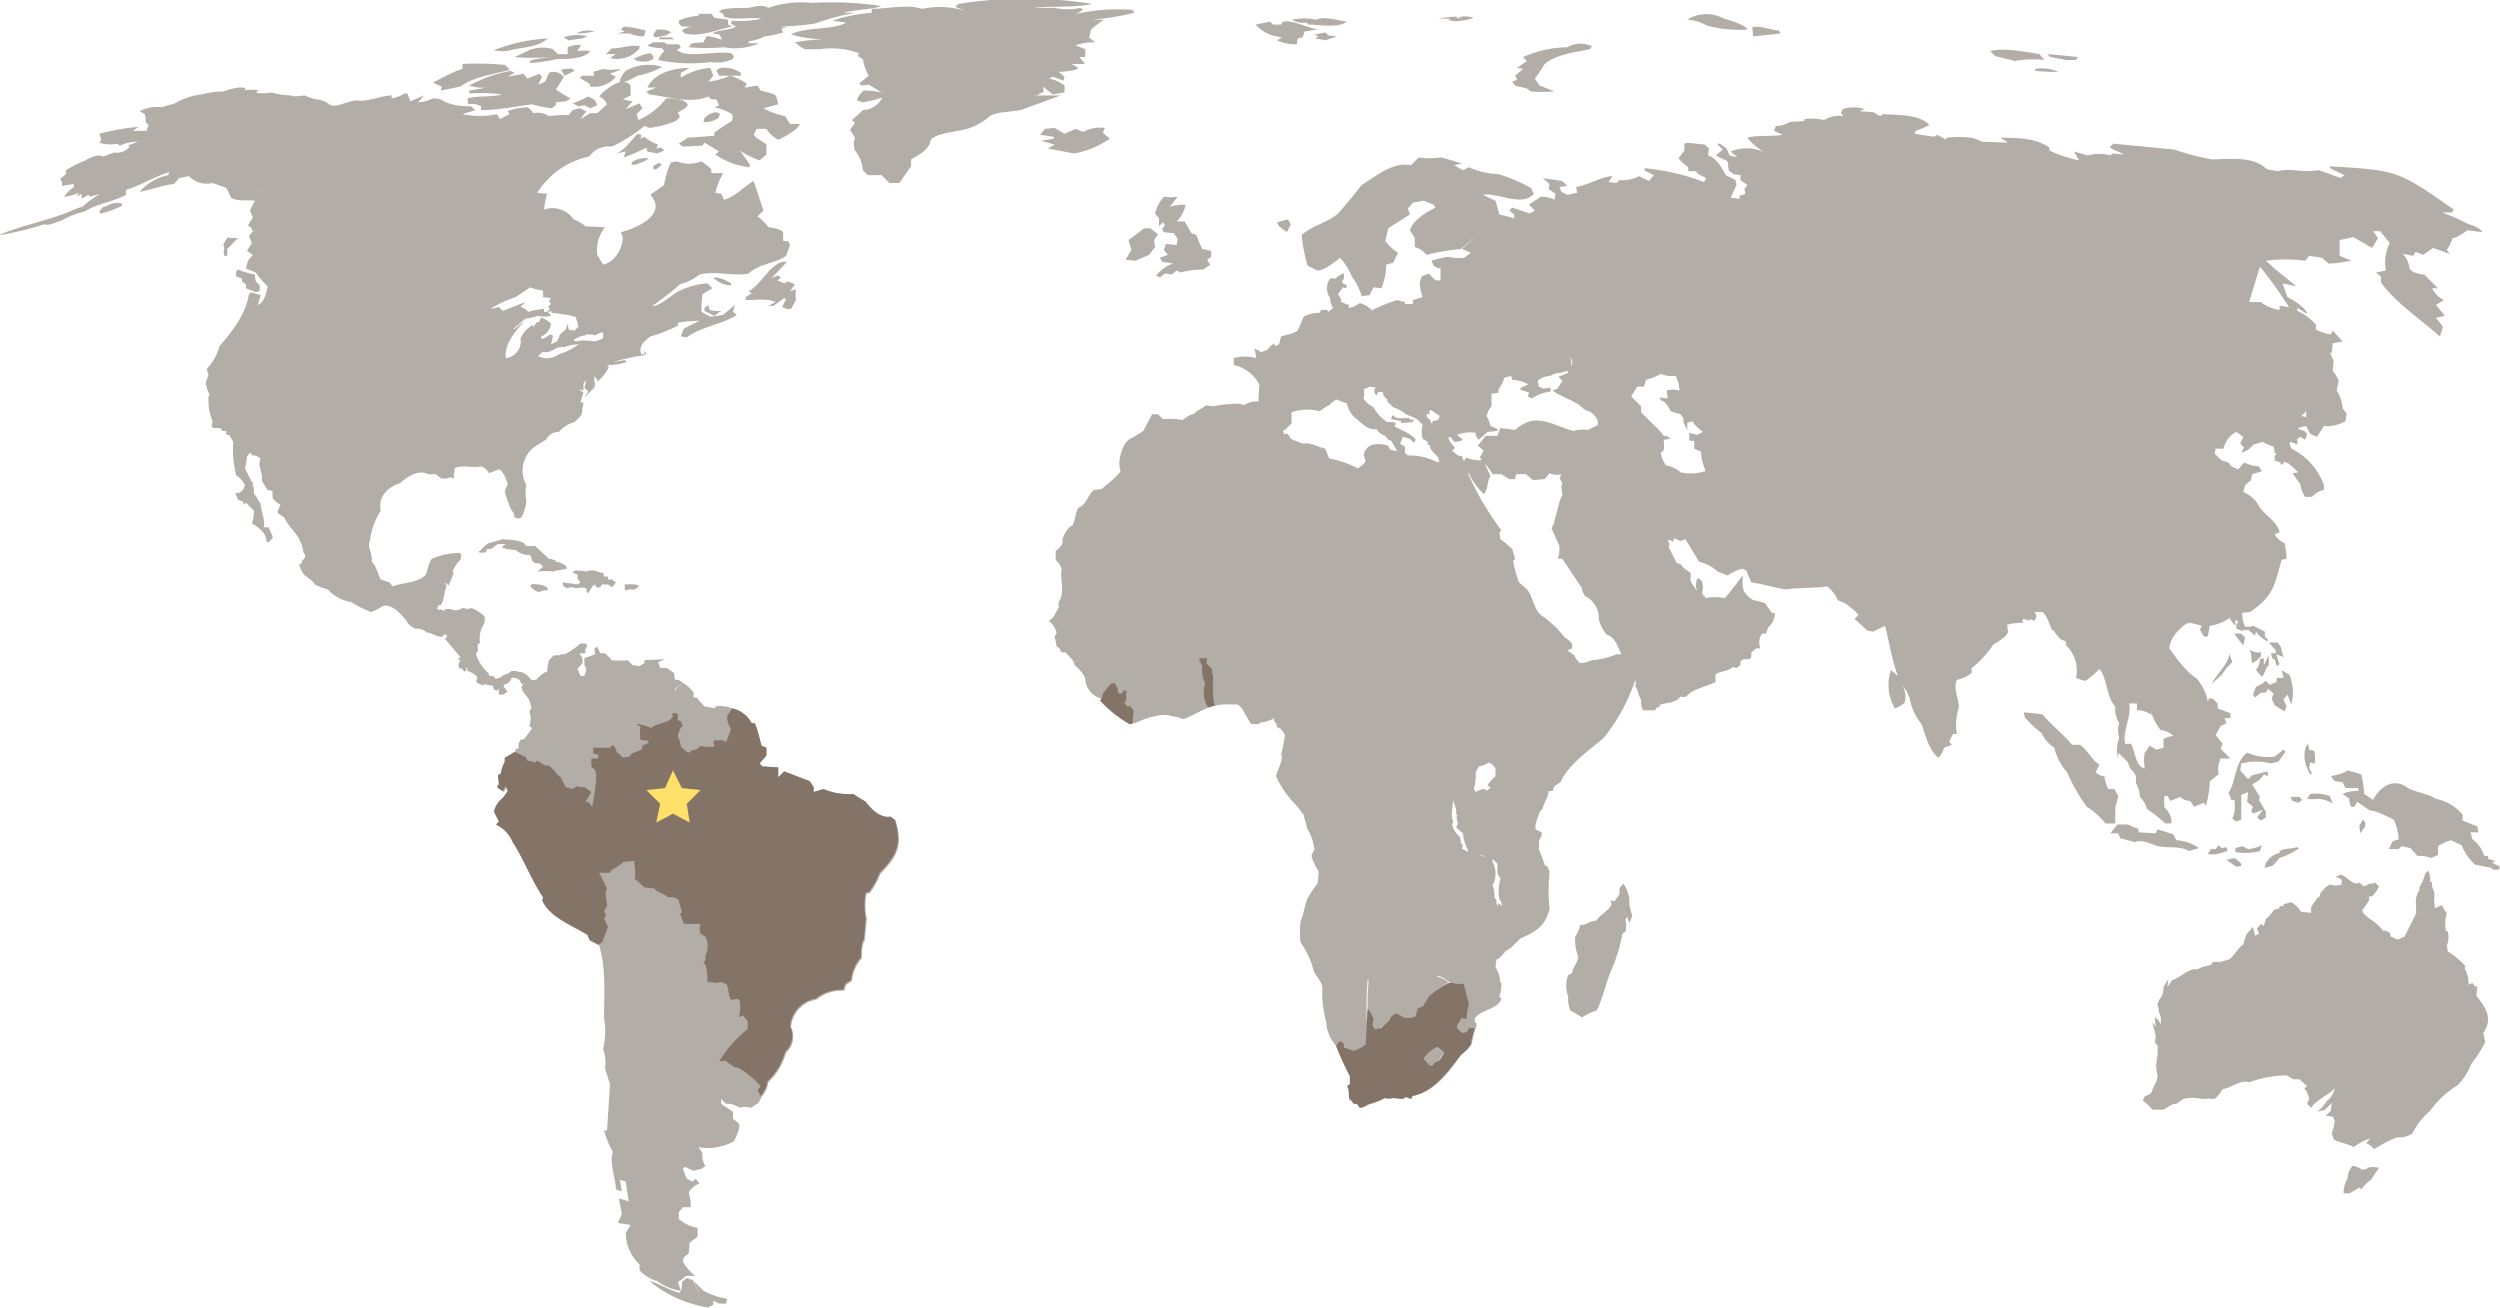 <svg xmlns="http://www.w3.org/2000/svg" viewBox="0 0 254.1 132.9">
  <defs/>
  <path fill="#b3ada7" fill-rule="evenodd" d="M79.8 11.8a7.3 7.3 0 01-2.2-.8l1.5-.4-.2-.8c-.1-.3-1.3-.5-1.6-.6l-.3-.5-1.3.2.2-.4a5.7 5.7 0 00-1.7-.8 7.9 7.9 0 01-2.2.6l.5-.6-.3-.8a6.5 6.5 0 00-3 1v-.5l.9-.5c-1.6 0-3.6.5-4.3 2h.9l-1 .4.3.3c1.8.2 4.2 1 6 .2l.3.3h.5l.3.6-.5.2a5.3 5.3 0 011.8.7 1.1 1.1 0 010 .7 14.1 14.1 0 00-1.8 1.2v.3l-2.7.2-.9.6.4.3 2-.1.2-.3 1.5.9-.4.3a7.5 7.5 0 003.5 1.3v-.3l-1-1.4a9.7 9.7 0 002 1l.7-.6v-1c-.3-.3-1-.6-1.3-1l.3-.6h1a3 3 0 001.2 1.1c.5-.2 2-1 2.2-1.6h-1zM80.9 29.4l-.6.2.5-.7-.7-.3-.4.2-.7-.3.4-.3-.4-.2-.6.3 1.6-1.7h-.4c-1.4.3-2.2 2.3-3.5 3l.3.2-.6.4v.3c.9 0 2.2-.2 3 .2l-.7.4h.5l1.1-.8.2.1-.4.8a1.3 1.3 0 00.9.2l.5-.9a3.7 3.7 0 010-1.1zM51.9 5.1c1.2-.3 2.8-.3 3.8-1.2a18 18 0 00-5.5 1.2 3.6 3.6 0 001.7 0zM44.8 9.2l2-.4c1.3-1 3.6-1.3 5-1.7a2.2 2.2 0 00-.5-.5 28.6 28.6 0 00-4.3-.1V7c-1 .3-2.2 1-3 1.4l.9.4z"/>
  <path fill="#b3ada7" fill-rule="evenodd" d="M73.2 11.6l-.4-.2a1.9 1.9 0 00-1.2.6l-.1.4A2.3 2.3 0 0073 12zM72 31l-.4.3v.3l1 .5.7-.5a3.7 3.7 0 01-1.2-.1zM23.2 24.1a2.4 2.4 0 00-.5.8l.1.3a1.4 1.4 0 000 .8h.3v-.7l1.1-1.1h-.8zM26 29.7l.4-.1V29l-.4-.4a6.3 6.3 0 01-.1-.7 7.9 7.9 0 01-1.7-.5l-.2.2v.5l.6.2v.3l.4.3v.4zM54 5l-1.7.8a19.3 19.3 0 003.4 0l-1.7.3-.2.3a14.5 14.5 0 002.8-.4c1 0 2.8 0 3.4-.8a3.7 3.7 0 00-1.3 0 2 2 0 01.4-.6 2.5 2.5 0 00-1.4.2v.7h-1l-.5-.5a3.5 3.5 0 00-2.1 0zM74.3 28.8a4 4 0 00-1.5-.6h-.3a2.5 2.5 0 001.8.8zM64.2 16.5v.2c.3.2 1.2-.3 1.5-.4l.2-.2a2.4 2.4 0 00-1.7.4zM66.5 16.8l-.1.1v.3h.3l.5-.4v-.2h-.3l-.4.2zM67.2 15l-.5.1.2-.4a4.2 4.2 0 01-1.4-.8l-.4.2.1-.4-.4-.1c-.6.6-1.3 1.7-2.2 2l1-.2-.2.6a17.6 17.6 0 002.3-1l.1.4 1 .2.7-.3zM59.2 3.9l.5-.2a4 4 0 00-2.4.1l.5.3zM66.4 5.7l-.3-.3a4.9 4.9 0 00-1.7.6 2 2 0 002 0zM64 3.4a4 4 0 001.4.3 1 1 0 00.2-.6 12 12 0 00-2.2-.4l-.3.3.4.2-.8.2zM63 8.3c.5.2 1.4-.4 1.8-.6a8.4 8.4 0 002.5-.9 4.7 4.7 0 00-3.7.4 2.4 2.4 0 00-.6 1zM62 5.9a2.9 2.9 0 003-1v-.3l-.2.1c-.8-.2-1.8.3-2.6.2l-.6.6h1zM70.3 2.7a2.2 2.2 0 00-1 .4l.3.3c1.6.4 3.3-.4 4.8-.7l-.4-.2V2a53 53 0 01-1.4-.2l-.3-.4H71v.2a5.7 5.7 0 00-2 .5v.3l.3.3zM73 7l-.2.2.3.5h2.2v-.3a3 3 0 00-2-.5zM60.4 7.7h-1.2l-.3.2 1 .6.1.3a2.9 2.9 0 002.6-1l-.6-.3 1-.4V7a4 4 0 01-1.7 0l-1 .3zM67 4h1.5l-.2-.2H67zM67.7 3.6l.5-.3c-.3-.3-1-.3-1.4-.3a1 1 0 00-.4.6l.2.2zM67.5 5.2a2.8 2.8 0 00-.6.9 15.6 15.6 0 005.3.2 3.9 3.9 0 002.3-.3l.1-.3-.3-.3c-1.6-.2-3.3.3-4.9 0l-.6-.3.4-.3-.2-.3h-1.2l-.3-.2h-1.1l-.6.3c.2.2 1.1.3 1.5.3zM58 10a12.8 12.8 0 01-1.5-.9 11.3 11.3 0 00.8-1.3 1.3 1.3 0 00-1.5-.4l-.4.9-.7.3.4-.8-.3-.3-1.2.5-.4-.5-1.6.3.7-.4-.4-.2a13.5 13.5 0 00-4.2 1.5 4.8 4.8 0 001.8.2l-1.8.3v.3a15.4 15.4 0 013.3.1c-1 .3-2.4.1-3.5.4l.1.6a1.9 1.9 0 011.3.2v.4c1.6 0 3.6-.4 5.2-.6a10 10 0 002 .4l.4-.3v-.3l1-.1zM58.2 7a3.6 3.6 0 00-1.2.1l.4.6 1-.5z"/>
  <path fill="#b3ada7" fill-rule="evenodd" d="M73.6 1.7c1 .4 2.8 0 3.8.2a9.7 9.7 0 01-3 .2l-.1.3.5.3c-.6.4-1.8.3-2.4.7l.7.1.3.5c-.3 0-1.3-.4-1.6-.3l-.3.6-1.2.1-.3.4a19.6 19.6 0 003.6 0 6.1 6.1 0 003.3-.3l.2-.1h-1v-.2a4.6 4.6 0 001.6-.5 11.3 11.3 0 001.9-.4l-.2-.4.6-.1-.7-.1a30.1 30.1 0 003.5-.3 26.4 26.4 0 014.1-1.1h-1.2c1-.3 2.6-.3 3.6-.6l.2-.1a34.3 34.3 0 00-7-.3 9.9 9.9 0 00-4.4.5c-.6-.4-1.5-.1-2 0-.9 0-2 0-2.8.2l-.2.2.4.2zM59.4 10.7l.6.3.7-.3a4.8 4.8 0 01-.2-.5 6.7 6.7 0 00-.7-.4 10.5 10.5 0 01-1.6.7l.6.3zM60.4 3.2a2.2 2.2 0 00-1.8.2 8 8 0 001.8-.2zM56.4 58a6.6 6.6 0 001.2-.2v-.2a1.8 1.8 0 00-1.1-.5V57a1.6 1.6 0 00-.7-.2l-1.4-1.3h-.9c-.4-.7-1.6-.6-2.4-.7l-1.4.4c-.5.2-.7.7-1.1.9a1.1 1.1 0 00.8 0l.1-.3h.4l.7-.5h.8l-.4.3c.2.2 1.2.3 1.4.3a2 2 0 001.5.5l.2.6.2.2.6.1.3.3-.6.5a7.3 7.3 0 011.8 0zM59.8 60.3l.4-.7.3-.2.1.3h.4l.2-.3a2 2 0 00.6 0l.4.3.4-.5-.4-.3h-.4v-.3h-.4l-.1-.4H61a1.9 1.9 0 00-1.2-.2l-.1.1a5.9 5.9 0 00-1.3-.1l-.2.2.5.2v.4l.3.4-.3.2-1.5-.2v.3l.4.3a1.3 1.3 0 011 0 1.6 1.6 0 011 0v.3zM54 59.4l-.1.2a2.2 2.2 0 00.9.6c.2-.2.7-.2.9-.2l-.1-.3a2.2 2.2 0 00-1-.3 1.4 1.4 0 00-.6 0zM11.4 20.7l-1 .4-.3.4.1.2c.6-.1 1.7-.5 2.2-.8v-.2a1.6 1.6 0 00-1 0zM63.6 60a.3.3 0 01.2 0 .4.4 0 000-.1.5.5 0 00.3 0h.1c.3.1.5-.1.7-.3v-.1a2 2 0 00-.4-.1 8.7 8.7 0 00-1 0 .4.4 0 010 .1.8.8 0 000 .1v.3zM240.6 118.8l-.5.1a2.1 2.1 0 00-1-.4 2.2 2.2 0 00-.5 1.3 2.8 2.8 0 00-.4 1.5 2.2 2.2 0 01.6 0l1-.6.2.2a4.2 4.2 0 011-1l.8-1.2a2.2 2.2 0 00-1.2 0zM252.4 105c1-1.5.3-2.5-.7-3.8l.1-1-.2.1-.3-.4-.4.2a3.1 3.1 0 00-.4-1.7l.1-.2a9 9 0 00-1.8-1.5l-.1-.6a2.3 2.3 0 00.1-1.4l-.2-.1a3.7 3.7 0 01.1-1.8 2.7 2.7 0 01-.5-.8l-.7.3-.1-.7a3.7 3.7 0 000-1 1.4 1.4 0 01-.2-.9l-.2-.1a2 2 0 00-.2-1.1l-.3.3a5.2 5.2 0 01-.6 1.4v.3a2 2 0 00-.3 1.6 1.3 1.3 0 000 .7l-1.2 2.4-.7.3-.7-.3-.1-.4-.4-.2h-.3c-.5-.8-1.5-1.2-2-1.8l-.1-.3a8.7 8.7 0 00.7-1v-.4h.3a3.2 3.2 0 00.7-1l-.4-.4-.2.1h-.3l-.6.3-.5-.4-.2.1c-.7 0-1-.7-1.7-.9l-.5.2.6.3v.5a1.9 1.9 0 01-1.2 0 2.7 2.7 0 00-1 1v.2c-.3.1-.7.8-.9 1.1v.6a4.4 4.4 0 00-1-.1 3.1 3.1 0 00-1-1l-.8.2v.2h-.4v.2l-.6.2a3.6 3.6 0 01-.8.9l-.2.7-.3-.2-.4.5.2.5-.4.2-.2-.9-.7.8-.3 1c-.5.3-.9 1.1-1.4 1.5l-1 .3a1.3 1.3 0 00-.7 0l-.2.3a3.7 3.7 0 00-1.3.4h-.2c-.9 0-1.6.9-2.4 1.1l-.5.7.1-.8-.5.8a2.2 2.2 0 01-.2 1c-.2.2-.4.6-.4.9a1.1 1.1 0 01.1.6 1.9 1.9 0 01.2 1.3l-.2-.4-.4-.3.1 1-.3-.5c0 .6.5 1.3.2 2l.3.4v1a3.7 3.7 0 000 2c0 .6-.5 1.2-.6 1.7a1.1 1.1 0 01-.7.4l-.2.5c.3.1.8.7 1 .9a10.5 10.5 0 011.1 0 10.7 10.7 0 011-.6h.3l.7-.5a3.9 3.9 0 011.9 0 7.6 7.6 0 011.3 0 3.5 3.5 0 00.8-1c.9-.1 1.8-1 2.7-.7a12 12 0 013.8-.7l.7.4h.6l.8.7-.3.2a2.4 2.4 0 01.5 1.1l-.2.5.4.4c.5-.8 1.8-1.3 2.4-2a2.1 2.1 0 01-.8 1.3 3.7 3.7 0 01-1 1.1l.8-.2.7-.7-.1.8-.5.5.7.1.2.4a5.5 5.5 0 01-.3 1.3l.2.6c.6.4 1.4.4 2 .8a6.7 6.7 0 011.7-.9l-.4.5a1.9 1.9 0 01.8.6 15.1 15.1 0 012.3-1.2 2.5 2.5 0 001.6-.4 7 7 0 011.8-2.3 9.3 9.3 0 012.8-2.6 6.7 6.7 0 001.4-2.2 10.9 10.9 0 001.4-2.2zM229.7 86.5l.2-.6a3.8 3.8 0 01-1.4.4l-.6-.3-.7.2v.4a5.7 5.7 0 002.5-.1zM231 88l.7-.8a7.3 7.3 0 002-1l-.3-.1c-.4.2-1.2.1-1.7.4v.2a2 2 0 00-1.5 1.3v.2zM230.3 82.5l-.7-1.2.1-.3-.8-1.3a2.2 2.2 0 001.2-1l.4.2v-.5l-1.6.4-.4.4-.8-.9.1-.7a6.2 6.2 0 013 0l.8-.2.7-1-.2-.2-.9.7a5.3 5.3 0 01-2.8-.4c-1.3 1-1.1 2.9-1.9 4.1l.3.7h.3a3.3 3.3 0 01-.2 1.9l.4.3.5-.2v-2.5l.7-.3-.1 1 .6.5-.2.4.2.3 1-.4-.6.8.4.3.5-.3zM233.7 81h-.9l.2.4.6.2.4-.3-.3-.3zM215 82.1l.3-1.2-.4-.7h-.6a3.3 3.3 0 01-.4-1.3c-.3 0-.7-.2-.9-.4l.4-.8c-.8-.4-1.2-1.5-2-2h-.8c-.8-1-2.1-2-3-3.1l-1.9-.2.1.5a10.4 10.4 0 001.7 1.6 3.5 3.5 0 001.3 1.5 5.9 5.9 0 001.3 2.5 18.6 18.6 0 002 3.5 7.6 7.6 0 011.9 1.7h1zM222.5 86.5l1-.3a4.4 4.4 0 00-2.3-.8l-.3-.6-1.6-.5-.2.4-1.7-.1-.1-.4a3.3 3.3 0 01-1-.4h-1.1l-.7.9h.8l.2.5 1.5.4c.6-.3 1.5.1 2 .3 1.1.4 2.5 0 3.5.6zM235.6 81.2a2.7 2.7 0 011.5.5l-.3-.8a4.4 4.4 0 00-2-.2l-.3.5a4.5 4.5 0 001.1 0zM235.3 77.6v-.9l-.1-.4-.5-.1-.1-.6c-.7.8-.3 2.3.2 3.1l.2-.1-.3-.5.1-.6zM225.8 86.2l-.3-.3-.3.4h-.5l-.3.5a3 3 0 001 0l1-.3-.1-.4zM239.9 84.7l.5-.7v-.4l-.2-.3-.4.6zM227.8 88v-.2a3.5 3.5 0 00-.7-.6l-.8.2 1 .7zM225.9 68.5a4.6 4.6 0 011-1.2l-.3-.8c-.2 1.1-1.3 2-1.8 3zM229.7 67a1.8 1.8 0 01-.4 1.1l.6.7c.3-.3.4-1 .7-1.2v-1l-.5 1v-.7zM228.6 66c.3.4.2 1 .3 1.4a2.5 2.5 0 00.9-.7v-.4a1.6 1.6 0 01-1.2-.3zM231.5 65.3h-.9l.7.8v.3h-.5l.2.6h.2l.2.7.3-.2a3.9 3.9 0 01-.3-1l.7.3-.3-1.1zM229.3 69.8l-.3.8.2.3.6-.5h.5l.2-.4.6.5-.2.5.3.7 1 .6.2-.5-.3-.7.4-.5.4 1a4.8 4.8 0 00-.2-3l-.8-.5.2.8h-.7v.4l-.7.3-.4-.4a3.4 3.4 0 01-1 .6zM228.2 64.8l-.4-.4h-.7l.5.7.4.5.2-.8z"/>
  <path fill="#b3ada7" fill-rule="evenodd" d="M250.2 85.9a5 5 0 001.4 2l1.6.3.2.2h.6l.1-.3-.8-.4.3-.2-.7-.2V87h-.4a3.4 3.4 0 00-1.2-1.7l-.2-.7h.8l-.1-.6-1.5-.6v-.6a4.7 4.7 0 00-2.7-1.6c-.9-.6-2.3-.7-3-1.2-1.4-1-2.8.1-3.4 1.3l-.9-.6a12.3 12.3 0 00-.3-2l-1.4-.4c-.3.3-1.3.5-1.7.6l.4.5.8.1.3.6h1.3v.3a3.3 3.3 0 00-1.6.3l.7.5a1.1 1.1 0 00.2.8h.3l.3-.5 1.3.9c.5-.1 1.9.7 2.4.9a5.3 5.3 0 01.5 2l-.6.2-.4.8h1l.3-.3.9.2.7.8a3.5 3.5 0 011.4.2l.7-.3V86a6 6 0 011.3-.6zM130 23l.8.6.4-.8-.3-.5-1.1.3.2.4zM117.8 23l.4-.4.2.3-.3.4.2.3 1 .1.4.6-.1.6-1.1-.1-.2.6.4.5-.8.3.2.4 1.2.2c-.5 0-1.5.8-1.8 1.2l.4.2.5-.4.7.1.5-.4.4.2a7.7 7.7 0 012.3-.3l.7-.5-.3-.5.4-.3v-.6l-.9-.2a12.9 12.9 0 01-.6-1.4l-.5-.2-.7-1.2h-.8a3.2 3.2 0 00.9-1.7 6.4 6.4 0 00-1.6.2l.8-1a5.3 5.3 0 01-1.4 0 3.8 3.8 0 00-.9 1.7l.4.5zM143.3 42.5H142l-.5-.3-.1.4 1 .2v.2l1.2-.1.1-.3-.4.1v-.2zM105.2 9.8l.9-.5-.1-.5 1 .8 1.2-.2v-.7a3.3 3.3 0 00-1.6-.7l.4-.2 1.1.4.1-.4-.6-.5a8.6 8.6 0 001.7-.2l.3-.2-.7-.4h1.4l-.6-.7h.6V5l-1-.4a6 6 0 012-.3l-.6-.5.2-.8a11.7 11.7 0 011.3-1h-1.3a26 26 0 004.4-.7l-.2-.3a20.5 20.5 0 00-5.7.4l.7-.4-.3-.2a6 6 0 01-2.6 0H105c1.7-.2 4.3 0 6-.4a43.2 43.2 0 00-13.6 0l-.3.3 1 .4a8.8 8.8 0 00-4.4-.2c-1.4-.5-3.6 0-5.1 0v.4a16.4 16.4 0 00-4 .8l1.4.2c-1.4.8-4.2.4-5.6 1.2a12.5 12.5 0 003.3.5 19.4 19.4 0 00-2.9.3 4.3 4.3 0 001 .7h1.5a8.5 8.5 0 014 .4l-.1.3.5.3a5 5 0 00.6 1.7l-1 .8.3.2.7-.1 1.3.8a7.8 7.8 0 00-1.8-.2 2 2 0 00-.7 1l.6.2a11.1 11.1 0 002-.5 2.4 2.4 0 01-2 1.3l-1.1 1 .3.3-.5.7.5.8a2 2 0 000 1.3 3.6 3.6 0 01.8 2l.5.5h1.4l.8.8h1l1.2-1.7v-.7c.7-.4 1.9-1 2-2 .6-.6 1.9-.7 2.7-.9a6 6 0 003.3-1.5c.8-.5 2.5-.4 3.4-.7l3.8-1.4h-2.6z"/>
  <path fill="#b3ada7" fill-rule="evenodd" d="M115 25.4l-.6 1 1 .1 1.4-.6.6-.8-.1-.7.4-.6-.8-.6h-.6l-1.6 1.2zM109.2 15.6a9.5 9.5 0 003.6-1.5l-.7-.6.2-.5a3.7 3.7 0 00-2.2.4l-.8-.3-1.1.5-1-.6-1 .1-.5.6 1.4.2v.2l-1.3.2 1.4.4-.7.4 2.7.5zM129.3 3.6l1 .2-.5.3a4.4 4.4 0 002 .4l.1-.6.5-.1.2-.6 1.3-.2c-1-.2-2.6-1-3.5-.8l-.2.3h-.8l-.3-.3-1.5.3a4.3 4.3 0 001.7 1.1zM132.8 2.3l.2.2c1 0 3 .4 3.9-.3-.9-.1-2.3-.6-3.1-.2a6.5 6.5 0 00-2.5 0 2.4 2.4 0 001.5.3zM134.7 4.1l1.2-.4-.9-.1-.3-.3-1.1.2.4.2-.3.2 1 .2zM154 8.7l1.2.3.4.3a17.3 17.3 0 002.4 0l-1.5-.6-.5-.7a15.6 15.6 0 001-1.5c1.2-1 3.2-1.2 4.6-1.5l.2-.3a2.7 2.7 0 00-2.5.1 11.6 11.6 0 00-4.5 1l.4.4-1 .7.6.1-.8.7.2.4-.5.2zM177.6 3c-.3-.6-2.2-1-2.8-1.3a3.6 3.6 0 00-3.3.3 4.6 4.6 0 012 .6 12.2 12.2 0 004.1.4zM207 6.9l-.2.3a18.6 18.6 0 002.4.1A3.8 3.8 0 00207 7zM210 6.1h1l.2-.3a91 91 0 00-3.1-.3l.3.3zM204.8 6.2a10.6 10.6 0 013-.1l-.5-.6c-1.3-.2-3.7-.7-5-.3l.5.5zM181 3.4l-.2-.3c-.6 0-2.2-.6-2.7-.3l.1.9zM147.2 2a2.2 2.2 0 001.3.1 3.8 3.8 0 001.3-.3c-.5-.1-1.2-.3-1.6.1l-.2-.2a11.7 11.7 0 00-1.8.2h1.2zM70.4 130l1 2.2-1-2.1-.6-.2-.5.4a1.7 1.7 0 01-.2 1.1c-1-.2-2.2-1-3.1-1.2a12.5 12.5 0 006 2.7l.5-.3v-.4l.6.3h.7l.1-.5a7.5 7.5 0 01-2.4-.8l-1.1-1.1zM146.1 106.4a3.4 3.4 0 00-1.4 1.2l.6.8.3-.1.2-.3.5-.2c0-.2.3-.6.5-.8a5 5 0 00-.7-.6zM165.6 91.3a3.7 3.7 0 00-.6-1.5l-.4.5v.6l-.5.7-.4-.1.1.4c-.2.6-1.2 1.1-1.6 1.7-.5-.1-1 .5-1.6.4a2.8 2.8 0 01-.5 1.2 4.8 4.8 0 00.3 2c0 .6-.6 1.2-.6 1.7l-.4.2a3 3 0 000 2.2 3 3 0 00.2 1.4l1.2.7a6.5 6.5 0 011.5-.7c.6-1.2 1-3.1 1.6-4.4a15.5 15.5 0 001-3.4l.3-.2a2.1 2.1 0 000-1.2l.2-.3.2.6a2.3 2.3 0 00.3-.8 4.1 4.1 0 01-.3-1.7z"/>
  <path fill="none" d="M137 106.6a2.5 2.5 0 00-.3 0 2.5 2.5 0 01.3 0zM145 42a1 1 0 01.1 0 1 1 0 00-.1 0zM139.7 41.4a4.2 4.2 0 001.4 1.5h.6l.2.2-.2.2c.6.4 1.7.7 2.2 1.4l-.1.3-.5-.4-.7-.2-.3.7.6.3v.5h-.3l.2.1.3.3a5.7 5.7 0 012.8.6l.4.1a4.5 4.5 0 01-.1-.5c-.2-.3-.8-.8-.9-1.3h-.2v-.3l-.5-.3a2.6 2.6 0 010-1.4l-.1-.2-.1-.3v.3h-.1c-.2-.5-1-.7-1.4-1a3.9 3.9 0 00-1.2-.6l-.8-.7h.2l-.4-.5V40l-.6-.1-.2.4-.2-.3v-.4h.2l-.7-.2-.6.3a1.4 1.4 0 010 .8c.1.4.7.8 1 1zM145.4 42.7a1.4 1.4 0 010 .5.5.5 0 010-.2h.1v-.2a4 4 0 01.7-.1v-.2l.1-.3h-.1l-.3-.2-.4-.3h-.2v.3l-.2.1-.1.2a.9.9 0 00.4.4zM145 42.1h.1zM149 81.2v-.3l-.2-.3v-.4.4l.2.3v.3c-.3.2-.6.8-1 1 .4-.2.7-.8 1-1zM148 82.2l-.3-1c0 .5-.3 1.9 0 2.2l-.1.5a2.7 2.7 0 00.8 1.2v.6l.3.2v.4h.2l.2.3h.2l-.1-.2a4.2 4.2 0 01-.5-1.7l-.7-.6.2-.4a1.3 1.3 0 01-.1-.9l-.2-.1v-.4zM139.6 103.6l-.3-.7.3.7zM139 102.5v-1l-.1 2.5zM139.1 99.6h.8l.1-3.6-.1 3.6h-.8zM139.3 102.9l-.3-.4.3.4zM139 99.6v0zM123.3 68.7v0zM131.2 34.4h-.3l-.1-.4.1.4h.3zM122.8 71.9a2.6 2.6 0 01-.4-1.3 2.6 2.6 0 00.4 1.3zM123.5 71.7a1.8 1.8 0 01-.2-.8 1.8 1.8 0 00.2.8zM144.3 31l-.9-.1.9.1zM114.6 70.2zM122.8 67.7zM147.6 45.9a6.2 6.2 0 00.6.5 1.5 1.5 0 01.4 0l.2.6.2-.4a4.2 4.2 0 001.4.3l.2-.1a1.5 1.5 0 00-.2-.2l.4-.7-.6-.5.8-1h1.2l.3-.8 1.5.2c2.1-1.8 3.7-.5 5.9.1a3.8 3.8 0 011.6 0l.9-.5v-.5a1.8 1.8 0 00-.9-1 1.3 1.3 0 01-.8-.4c-.7-.7-2.1-1-2.9-1.7l.5-.2.5-.8-.5-.4 1.1-.4v-.2l-.7.2v-.5l.3-.2.7-.1v-.4l-.2-.5.2-.5v-.3l-1.3-.3 1.2.3v.3l-.1.5.3.5v.4h-.8l-.4.3v.5a1.8 1.8 0 00-1 .3 2.1 2.1 0 00-1.3.5l.1.6.5.2h.8l-.1.3a4.5 4.5 0 00-1.9.7l-.4-.2V40l-.8-.3v-.2l.8-.3c-.2-.3-1.3-.4-1.5-.5l-.2-.4-.7.2a4.2 4.2 0 01-.7 1.2v.3l-.3.2-.2-.1-.1 1.1a1 1 0 01-.1 0 1 1 0 00.1 0 2 2 0 00-.5 1.1 4.3 4.3 0 01.4 1l.8.3-.2.2h-1c-.1.3-.6.7-.8.9-.1-.1-.4-.5-.3-.7a3.5 3.5 0 00-2 .2l.7.5a1.6 1.6 0 01-.9.2l-.4-.5-.2.2a2.5 2.5 0 00.7 1zM140.3 104.5c.4-.4 1-.7 1.1-1.2-.1.5-.7.8-1 1.2zM122.5 69.5a1.4 1.4 0 01-.2-.6 1.4 1.4 0 00.2.6zM121.9 66.8h.3-.4zM123.1 68l-.3-.3zM149 78.8h1-1zM158.8 51.6l.1.4-.1.2.1-.2-.1-.4zM158.7 52.5l.1-.3-.1.3z"/>
  <path fill="none" d="M163.3 64.5a3.6 3.6 0 01-.8-1.6 2.4 2.4 0 00-1.4-2.3l-.4-.6v-.2c-.5-1-1.2-2-2-3h-.4l.2-1.3c0-.3-.6-1.5-.7-1.8l.2-.3v-.1c.1-.4 0-1.1.3-1.5a6 6 0 01.5-1.5h.4-.4l-.1-.8.1-.4-.3-.5.2-.4a1.8 1.8 0 01-1.2-.1l-.5.6h-1.2l-.8-.5h-.9l-.1.4-.6.1-.8-.5h-1a5.2 5.2 0 00-.7-1.1l.6 1.3c-.4.5-.2 1.4-.7 1.8a6.4 6.4 0 01-1.5-2.2v.1a29.7 29.7 0 003.3 5.8l-.2.2v.7a11.4 11.4 0 011.3 1l.3 1-.2.2a10.8 10.8 0 00.6 2.2l.8.7-.4.5.4-.5c.6.7.7 2 1.4 2.5a10.3 10.3 0 012.2 2.1c.3.4.8.6 1 1v.4l-.5.2.7.5a2.2 2.2 0 00.6.8 3.4 3.4 0 001.2-.3 7.8 7.8 0 002.5-.6h.5c-.4-.8-.6-1.7-1.5-2zM153 93.7l-.3.2-.3.7.3-.7.4-.2a5 5 0 00-.1-1.3 5 5 0 010 1.3z"/>
  <path fill="none" d="M158.3 53.5v-.2l.2-.1-.2-.2.1-.6-.1.6.2.2-.2.1v.2zM152.7 92l-.2-.5h-.2v-.1a4.3 4.3 0 01.2-2.1l-.3-.4v-1l-.5-.6V87.6a2.5 2.5 0 010 2.4 2.7 2.7 0 01.2 1.2l.2.3v.6l.2-.3.3.4z"/>
  <path fill="none" d="M153 92.4a1.7 1.7 0 00-.6-1 1.7 1.7 0 01.6 1zM228.6 30.6l1.2.1a3.8 3.8 0 001.8.8v-.4a3 3 0 011.2.2 41.8 41.8 0 00-3-4.2l-1.2 3.5zM141.4 44.8l-.4-.1-.2-.4a1.5 1.5 0 01-1-.6c-.7 0-1.4-.7-2-1.1a2.6 2.6 0 01-.8-1.6 4.4 4.4 0 01-1-.4 1.8 1.8 0 00-.9.6c-.2 0-.8.5-1 .6a4.7 4.7 0 00-2.7 0 3.6 3.6 0 000 1.2l-.8.6h-.2l.1.5h.4l.3.5a10.4 10.4 0 001.3.5c.6-.2 1.6.4 2.2.5l.4 1a10.4 10.4 0 013 1 2.3 2.3 0 00.7-.7l-.3-.7c.4-1.2 1.6-1.2 2.6-1l.3.5h.3a.7.7 0 00.3.2 21 21 0 01-.6-1zM234.4 41.7l-.5.6a1.6 1.6 0 01.5 0zM174 47.5l-.7.2a4.7 4.7 0 01-.4-1.8l-.7-.3v-.7h-.5v-1l.8.3.6-.3a3.8 3.8 0 01-1-1.1l-.7.2.1.7a8 8 0 01-.5-.8l.1-.4-.2-.4-1-.3c-.2-.3-.7-1-1-1.1l-.2-.3h.8l-.1-.6a2.2 2.2 0 011.3 0 3.3 3.3 0 00-.4-1.6 2.9 2.9 0 01-1.5-.2 5.5 5.5 0 01-1.5.6l-.2.6-.7.2-.6 1 1 .9v.6l1.2 1.2a7.4 7.4 0 011 1.2h.4l.4.3h-.7a4.8 4.8 0 010 1.2l-.3.2.1.5.4.8a2.8 2.8 0 011.5.7 4.8 4.8 0 002.4 0v-.3l.8-.2.4-.6zM218.6 72.2v.5a2.2 2.2 0 00-1.5-.5v-.8h-.7c.3 1.4-.7 3-.4 4.2h.6c.4.7.4 1.9 1.1 2.4h.3a3.9 3.9 0 010-1.5l.5-.7.7.4.7-.2V75a3 3 0 011-.3 2.2 2.2 0 00-1.3-.6 5.5 5.5 0 01-1-2zM148.8 100.3v-.3l1-1.1-1 1.1zM145.2 101.3a5 5 0 01-.6 1 5 5 0 00.6-1 9 9 0 012-1.4 1.6 1.6 0 01.8.2 1.6 1.6 0 00-.7-.2 9 9 0 00-2.1 1.4z"/>
  <path fill="none" d="M147.3 99.9a1.6 1.6 0 00-.4-.3 1.6 1.6 0 01.4.3zM146.1 106.4a3.5 3.5 0 00-1.4 1.2l.6.8.3-.1.2-.3.5-.2c0-.2.3-.6.5-.8a5 5 0 00-.7-.6zM144 102.7a5.4 5.4 0 00-.1.6 5.3 5.3 0 01.2-.6zM146 99.1v.2a1.8 1.8 0 01.9.3 1.8 1.8 0 00-.8-.3V99zM150.3 86.8a1.9 1.9 0 01.7.7l-.4-.5.9.2.2.3-.2-.3a5.3 5.3 0 01-1.2-.4zM142.6 103.4a2.1 2.1 0 00-.7-.4 2.1 2.1 0 01.7.4 2 2 0 001.3-.1 2 2 0 01-1.3.1zM148.5 103.5h.2-.2a2.6 2.6 0 01-.4.7v.3l.5.6-.5-.6v-.3a2.5 2.5 0 00.4-.7zM151 80.4l.5-.3-.3-.3a4 4 0 01.7-1v-.7l-.1-.3-.1-.1-.5-.2a2.3 2.3 0 01-.9.4l-.4.6v.3a5 5 0 01-.1 1.3l.2.4a1.7 1.7 0 011-.3zM149.1 103.1a1 1 0 000 .5 1 1 0 010-.5zM139.6 103.6l-.3-.7.3.7zM137 106.6a2.5 2.5 0 00-.3 0 2.5 2.5 0 01.3 0zM145.4 42.7a1.4 1.4 0 010 .5.5.5 0 010-.2h.1v-.2a4 4 0 01.7-.1v-.2l.1-.3h-.1l-.3-.2-.4-.3h-.2v.3l-.2.1-.1.2a.9.9 0 00.4.4zM139 99.6v0zM139.7 41.4a4.2 4.2 0 001.4 1.5h.6l.2.2-.2.2c.6.4 1.7.7 2.2 1.4l-.1.3-.5-.4-.7-.2-.3.7.6.3v.5h-.3l.2.1.3.3a5.7 5.7 0 012.8.6l.4.1a4.5 4.5 0 01-.1-.5c-.2-.3-.8-.8-.9-1.3h-.2v-.3l-.5-.3a2.6 2.6 0 010-1.4l-.1-.2-.1-.3v.3h-.1c-.2-.5-1-.7-1.4-1a3.9 3.9 0 00-1.2-.6l-.8-.7h.2l-.4-.5V40l-.6-.1-.2.4-.2-.3v-.4h.2l-.7-.2-.6.3a1.4 1.4 0 010 .8c.1.4.7.8 1 1zM145 42a1 1 0 01.1 0 1 1 0 00-.1 0zM139.3 102.9l-.3-.4.3.4zM141.4 44.8l-.4-.1-.2-.4a1.5 1.5 0 01-1-.6c-.7 0-1.4-.7-2-1.1a2.6 2.6 0 01-.8-1.6 4.4 4.4 0 01-1-.4 1.8 1.8 0 00-.9.6c-.2 0-.8.5-1 .6a4.7 4.7 0 00-2.7 0 3.6 3.6 0 000 1.2l-.8.6h-.2l.1.5h.4l.3.5a10.4 10.4 0 001.3.5c.6-.2 1.6.4 2.2.5l.4 1a10.4 10.4 0 013 1 2.3 2.3 0 00.7-.7l-.3-.7c.4-1.2 1.6-1.2 2.6-1l.3.5h.3a.7.7 0 00.3.2 21 21 0 01-.6-1zM140.3 104.5c.4-.4 1-.7 1.1-1.2-.1.5-.7.8-1 1.2z"/>
  <path fill="none" d="M144 102.7a5.4 5.4 0 00-.1.6 5.3 5.3 0 01.2-.6zM139 102.5v-1l-.1 2.5zM139.1 99.6h.8l.1-3.6-.1 3.6h-.8zM113.3 69.3a1.2 1.2 0 01-.4.1 1.2 1.2 0 00.4-.1zM123.5 71.7a1.8 1.8 0 01-.2-.8 1.8 1.8 0 00.2.8zM131.2 34.4h-.3l-.1-.4.1.4h.3zM122.8 71.9a2.6 2.6 0 01-.4-1.3 2.6 2.6 0 00.4 1.3zM144.3 31l-.9-.1.9.1zM115.2 72.8zM149 81.2v-.3l-.2-.3v-.4.4l.2.3v.3c-.3.2-.6.8-1 1 .4-.2.7-.8 1-1zM148 82.2l-.3-1c0 .5-.3 1.9 0 2.2l-.1.5a2.7 2.7 0 00.8 1.2v.6l.3.2v.4h.2l.2.3h.2l-.1-.2a4.2 4.2 0 01-.5-1.7l-.7-.6.2-.4a1.3 1.3 0 01-.1-.9l-.2-.1v-.4zM114.6 70.2zM145 42.1h.1zM147.6 45.9a6.2 6.2 0 00.6.5 1.5 1.5 0 01.4 0l.2.6.2-.4a4.2 4.2 0 001.4.3l.2-.1a1.5 1.5 0 00-.2-.2l.4-.7-.6-.5.8-1h1.2l.3-.8 1.5.2c2.1-1.8 3.7-.5 5.9.1a3.8 3.8 0 011.6 0l.9-.5v-.5a1.8 1.8 0 00-.9-1 1.3 1.3 0 01-.8-.4c-.7-.7-2.1-1-2.9-1.7l.5-.2.5-.8-.5-.4 1.1-.4v-.2l-.7.2v-.5l.3-.2.7-.1v-.4l-.2-.5.2-.5v-.3l-1.3-.3 1.2.3v.3l-.1.5.3.5v.4h-.8l-.4.3v.5a1.8 1.8 0 00-1 .3 2.1 2.1 0 00-1.3.5l.1.6.5.2h.8l-.1.3a4.5 4.5 0 00-1.9.7l-.4-.2V40l-.8-.3v-.2l.8-.3c-.2-.3-1.3-.4-1.5-.5l-.2-.4-.7.2a4.2 4.2 0 01-.7 1.2v.3l-.3.2-.2-.1-.1 1.1a1 1 0 01-.1 0 1 1 0 00.1 0 2 2 0 00-.5 1.1 4.3 4.3 0 01.4 1l.8.3-.2.2h-1c-.1.3-.6.7-.8.9-.1-.1-.4-.5-.3-.7a3.5 3.5 0 00-2 .2l.7.5a1.6 1.6 0 01-.9.2l-.4-.5-.2.2a2.5 2.5 0 00.7 1zM145.2 101.3a5 5 0 01-.6 1 5 5 0 00.6-1 9 9 0 012-1.4 1.6 1.6 0 01.8.2 1.6 1.6 0 00-.7-.2 9 9 0 00-2.1 1.4zM158.8 51.6l.1.4-.1.2.1-.2-.1-.4zM158.7 52.5l.1-.3-.1.3zM158.3 53.5v-.2l.2-.1-.2-.2.1-.6-.1.6.2.2-.2.1v.2zM153 93.7l-.3.2-.3.7.3-.7.4-.2a5 5 0 00-.1-1.3 5 5 0 010 1.3zM153 92.4a1.7 1.7 0 00-.6-1 1.7 1.7 0 01.6 1z"/>
  <path fill="none" d="M163.3 64.5a3.6 3.6 0 01-.8-1.6 2.4 2.4 0 00-1.4-2.3l-.4-.6v-.2c-.5-1-1.2-2-2-3h-.4l.2-1.3c0-.3-.6-1.5-.7-1.8l.2-.3v-.1c.1-.4 0-1.1.3-1.5a6 6 0 01.5-1.5h.4-.4l-.1-.8.1-.4-.3-.5.2-.4a1.8 1.8 0 01-1.2-.1l-.5.6h-1.2l-.8-.5h-.9l-.1.4-.6.1-.8-.5h-1a5.2 5.2 0 00-.7-1.1l.6 1.3c-.4.5-.2 1.4-.7 1.8a6.4 6.4 0 01-1.5-2.2v.1a29.7 29.7 0 003.3 5.8l-.2.2v.7a11.4 11.4 0 011.3 1l.3 1-.2.2a10.8 10.8 0 00.6 2.2l.8.7-.4.5.4-.5c.6.7.7 2 1.4 2.5a10.3 10.3 0 012.2 2.1c.3.4.8.6 1 1v.4l-.5.2.7.5a2.2 2.2 0 00.6.8 3.4 3.4 0 001.2-.3 7.8 7.8 0 002.5-.6h.5c-.4-.8-.6-1.7-1.5-2zM228.6 30.6l1.2.1a3.8 3.8 0 001.8.8v-.4a3 3 0 011.2.2 41.8 41.8 0 00-3-4.2l-1.2 3.5zM174 47.5l-.7.2a4.7 4.7 0 01-.4-1.8l-.7-.3v-.7h-.5v-1l.8.3.6-.3a3.8 3.8 0 01-1-1.1l-.7.2.1.7a8 8 0 01-.5-.8l.1-.4-.2-.4-1-.3c-.2-.3-.7-1-1-1.1l-.2-.3h.8l-.1-.6a2.2 2.2 0 011.3 0 3.3 3.3 0 00-.4-1.6 2.9 2.9 0 01-1.5-.2 5.5 5.5 0 01-1.5.6l-.2.6-.7.2-.6 1 1 .9v.6l1.2 1.2a7.4 7.4 0 011 1.2h.4l.4.3h-.7a4.8 4.8 0 010 1.2l-.3.2.1.5.4.8a2.8 2.8 0 011.5.7 4.8 4.8 0 002.4 0v-.3l.8-.2.4-.6zM218.6 72.2v.5a2.2 2.2 0 00-1.5-.5v-.8h-.7c.3 1.4-.7 3-.4 4.2h.6c.4.7.4 1.9 1.1 2.4h.3a3.9 3.9 0 010-1.5l.5-.7.7.4.7-.2V75a3 3 0 011-.3 2.2 2.2 0 00-1.3-.6 5.5 5.5 0 01-1-2zM234.4 41.7l-.5.6a1.6 1.6 0 01.5 0zM152.7 92l-.2-.5h-.2v-.1a4.3 4.3 0 01.2-2.1l-.3-.4v-1l-.5-.6V87.6a2.5 2.5 0 010 2.4 2.7 2.7 0 01.2 1.2l.2.3v.6l.2-.3.3.4zM148.5 103.5h.2-.2a2.6 2.6 0 01-.4.7v.3l.5.6-.5-.6v-.3a2.5 2.5 0 00.4-.7zM146 99.1v.2a1.8 1.8 0 01.9.3 1.8 1.8 0 00-.8-.3V99zM146.1 106.4a3.5 3.5 0 00-1.4 1.2l.6.8.3-.1.2-.3.5-.2c0-.2.3-.6.5-.8a5 5 0 00-.7-.6zM149.1 103.1a1 1 0 000 .5 1 1 0 010-.5zM147.3 99.9a1.6 1.6 0 00-.4-.3 1.6 1.6 0 01.4.3zM149 78.8h1-1zM151 80.4l.5-.3-.3-.3a4 4 0 01.7-1v-.7l-.1-.3-.1-.1-.5-.2a2.3 2.3 0 01-.9.4l-.4.6v.3a5 5 0 01-.1 1.3l.2.4a1.7 1.7 0 011-.3zM148.8 100.3v-.3l1-1.1-1 1.1zM150.3 86.8a1.9 1.9 0 01.7.7l-.4-.5.9.2.2.3-.2-.3a5.3 5.3 0 01-1.2-.4zM142.6 103.4a2.1 2.1 0 00-.7-.4 2.1 2.1 0 01.7.4 2 2 0 001.3-.1 2 2 0 01-1.3.1z"/>
  <path fill="#b3ada7" d="M250.9 22.8a18.3 18.3 0 00-2.7-1.2h1l.2-.3c-5.7-4-5.8-4-12.7-4.4l.3.3 1.3.6-.4.3-2.2-.8a8.7 8.7 0 01-2.5 0 5.3 5.3 0 00-1.7.1l-1.1-.2c-1.4-1.4-3.9-1-5.6-1a25.5 25.5 0 01-3.8-1l-6.2-.6-.4.4 1.5.7-1.2-.1-.2.2a4.2 4.2 0 00-2.3 0l-1.4-.4.5.9a14 14 0 01-3-1V15c-1.4-1-3.4-1-5-1l.8.5-2.7-.1c-.8-.6-2.7-.5-3.6-.4v.2l-.9-.5-.3.2-2-.3.1-.3a8 8 0 001.4-.6c-1-1.1-3.3-1-4.7-1.1l-.3.2-.7-.4-1.4-.1.5-.2a3.3 3.3 0 00-2.2 0l-.2.4.3.3a3 3 0 00-2 .4 5.8 5.8 0 00-2-.1v.2l-1.5.1a2.6 2.6 0 01-1.4.4l-.2.5.9.4c-1 .2-2.6 0-3.6.3a5.9 5.9 0 001.8 1.5 4.3 4.3 0 00-3.5-.1l.7.6-.8-.2-.3-.7-.7-.5h-.3l.6.6-.7.6 1.2.6.1.9.5.4.7.1v.5l.7.5-.3.4.1.5-.6.2v.3l-.9-.1.6-1.3-.1-.5-1-.5c-.4-.8-1-1.8-1.8-2l.1-.7-.4-.4-1.8-.2-.3.1v.7l-.6.8a5.4 5.4 0 001 .9v.4h.8c0 .3.9.6 1 .7l-.2.4a23.5 23.5 0 00-6-1.4l-.1.2 1 .5-.5.6-1-.5a3.6 3.6 0 01-2 .4l-.3.3-.8-.1.4-.6c-1 0-2.7 1-3.7 1.1l.1.6-1 .2-.6-.3-.2-.5.8-.1-.5-.5-2-.3.7.6-.1.5.7.5-.1.6a3.1 3.1 0 00-1.4-.3l-1.2.8.6.6-.5.3-1.8-.6-.3.3.5.4v.4a15.9 15.9 0 00-1.5-.4l-.4-1.4-1.3-.6c1.4-.3 4 1.3 5.2-.1l-.3-.6a17.4 17.4 0 00-3.3-1.4 7.9 7.9 0 01-3-.7l-.6.3-.9-.5.8-.2-2.1-.6a7.9 7.9 0 01-2.3 0l-.8.8c-1.8-.4-3.5 1.1-5 2a54 54 0 01-2.4 2.9c-1 .9-2.8 1.3-3.7 2.2a16.9 16.9 0 00.6 3.1l1 .5c.7 0 1.8-.9 2.3-1.3a6.4 6.4 0 011.2 1.9 6.4 6.4 0 011 2l.8-.1.4-.8.8.1a6.5 6.5 0 00.5-2.4l.7-.2.5-1a5.2 5.2 0 01-1.3-1.2l.3-1.3 2.2-1.4-.2-.6.5-.6 1.1-.2 1 .4.2.3c-1 .5-2.3 1.3-2.6 2.3l.5.8v.9a2.6 2.6 0 011.2.8 24.3 24.3 0 013.5-.6L150 24l-1.4 1.3.9.4-.7.5.1.1-.4.6.4.8-.3.3.4.3a4.4 4.4 0 00.5 1l.8.2.2.2-.2-.2-.8-.2a4.3 4.3 0 01-.5-1l-.4-.3.3-.3-.4-.8.4-.6-.1-.1a4.5 4.5 0 01-1.6-.1 9.7 9.7 0 00-1.7.4l.2.5.5.3.2-.1a12.5 12.5 0 010 1.3h-.5l-.7-.7-.7.3-.2.6a5 5 0 00.3 1.5l-1 .3v.4h.8-1.6v-.2l-.8-.2a18 18 0 00-2.5 1v.1a2.9 2.9 0 00-1.3-.8 2.5 2.5 0 01-1.1.5V31l-.8-.3v-.3l-.3-.5.5-.7.3.1.1-.3-.4-.2-.1-.2.2-.3v-.5c-.2 0-.7.3-.8.5h-.6a1.7 1.7 0 000 2 1.7 1.7 0 00.3 1l-.5.4-.1-.2h-.6l-.2.3a3 3 0 00-1.6.4l-.6 1.4a2.7 2.7 0 01-1 .4v.4h.4-.3l-.1-.4-.7.2-.2.8-.4.2a1.6 1.6 0 00-.1-.3l-.5.4-.1.2-.7.3-.7-.4.2 1a4.2 4.2 0 00-2.3 0v.7a3.8 3.8 0 012.6 2l-.1 1.7a2.5 2.5 0 00-1.5.4c-.3-.3-1.5-.1-1.8-.1a8.8 8.8 0 00-1.3.2l-.7-.1-1.1.7v.1a3.4 3.4 0 00-1.3.7 7.1 7.1 0 00-2-.1l-.5-.5h-.6l-.9 1.7a14.7 14.7 0 01-1.5.9 2.5 2.5 0 00-.7 1.2 3 3 0 00-.1 2c-.5.7-1.4 1.3-1.9 1.8l-.8.1c-.6.4-.8 1.6-1.6 1.8-.3.5-.3 1.3-.6 1.8-.5.2-.9 1-1 1.4v.4a1.9 1.9 0 01-.7.8v.9a2.1 2.1 0 01.6.9c-.2 1 .4 2.4-.3 3.4v.5l.3-.3c-.4.3-.6 1.1-1 1.5l-.3.2a2.3 2.3 0 01.8 1.2l-.2.4.2 1 .3.2v.1l.2.3h.4c.3.4.9.8.9 1.3a4 4 0 011.1 1.3 2.2 2.2 0 001.6 2.1 1.1 1.1 0 00.3-.6 13.7 13.7 0 01.8-1 1.2 1.2 0 00.4-.1 1.2 1.2 0 01-.4.1l-.2.2-.6.8a1.1 1.1 0 01-.3.6 12.3 12.3 0 003 2.5h.5a7.9 7.9 0 012.5-.8 2.4 2.4 0 011.2.1 2.6 2.6 0 011.1.3c.8-.2 2-1 2.7-1.2a2.6 2.6 0 01-.4-1.3 2.6 2.6 0 00.4 1.3l.7-.2a1.8 1.8 0 01-.2-.8 1.8 1.8 0 00.2.8l.7-.1V70v1.6h1.5c.6.4.9 1.4 1.4 2h.7l.3-.2c.3.1 1-.3 1.2-.3l.1-.2a1.6 1.6 0 000 .4l.2.2.1.4.4.2.4.6a14.5 14.5 0 01-.4 2l.1.1c0 .8-.5 1.5-.6 2.1a10 10 0 002 2.9l.8 1a10.1 10.1 0 00.3 1.1v.2a5.4 5.4 0 01.8 2.3 1.7 1.7 0 00-.3.6 5 5 0 00.7 1.5 4.2 4.2 0 01-.1 1.3 17 17 0 00-1 1.5c-.3.7-.4 1.7-.7 2.3a7.8 7.8 0 000 2.2 8.4 8.4 0 011.3 2.8c.2.6.9 1.2.9 1.8a11.5 11.5 0 00.4 3.5 3.9 3.9 0 001 2.4 29 29 0 001.5 3.1v.8l-.3.1c.3.5.1 1.1.3 1.6v-.2l.4.5h.3l.3.4c.3 0 .7-.3 1-.4a5.9 5.9 0 001.5-.6 1.7 1.7 0 00.9 0l.9.1.4-.2.5.2.1-.3c2.2-.4 3.7-2.5 5-4.3a3 3 0 001-1 8.3 8.3 0 01.4-1.6l.1-.5-.2-.1v-.4c.6-.9 2.4-.9 2.7-2l-.2-.2a4.3 4.3 0 00.2-1.4h-.1a3.2 3.2 0 00-.5-1.6l.1-.8c.3 0 .8-.7 1-.9.3 0 1.2-1 1.4-1.2 1.6-.7 2.5-1.2 3-3a18.6 18.6 0 010-3.8l-.2-.5-.3-.2a13.3 13.3 0 00-.6-1.6 2 2 0 000-.8l.3-.6v-.3l-.6-.3c-.2-.4.3-1.4.4-1.8l.3-.3c.1-.6.6-1.2.6-1.8h.4l.2-.5.6-.4-.5-.8V75l.5-.8-.5.8v3.7l.5.8c.9-1.9 2.9-3.2 4.4-4.5a18.6 18.6 0 003.3-6.2v.1l-.1.2.1.5h-.2c.4.4.4 1.1.7 1.5a2 2 0 00.2 1.1H168.2l.2-.3h.2l.2-.3c.6-.2 1.5-.1 2-.8a1.3 1.3 0 00.6 0c.6-.8 2.1-1 3-1.5a2 2 0 010-.8c.6-.3 1.3-.3 1.7-.7l.4.1.4-.3v-.4l.3-.2h.6l.2-.2v-.5l.5-.4h.4v-.1a1.5 1.5 0 01.2-1.4h.4l.2-.6a2 2 0 00.7-1.5h-.3l-.7-1a8 8 0 00-1.2-.3 2.8 2.8 0 01-1-1l-.1-.8a1.5 1.5 0 000-.6v-.1a28.8 28.8 0 01-1.8 2.3 4.9 4.9 0 00-2 0v-.2h-.1l-.2-.3a2.4 2.4 0 000-1.2l-.3-.3h-.2a1.9 1.9 0 000 1.3c-.3-.5-.6-.8-.7-1.2a1.3 1.3 0 000-.7c-.3-.2-.8-.5-.9-.8l-.5-.2-.8-1.6.1-.3-.2-.4h.5l-.6-.5V54v.5l.6.6.2-.4.6.3.5-.2 1.4 2.3a4.2 4.2 0 011.9 1l1 .4a4.1 4.1 0 011.5-.7l.4.2.5 1.2c1 .1 2.5.6 3.6.7 1.2-.2 3-.1 4.1-.3a3.6 3.6 0 011.1 1.4l.7.3.5-.7-.5.7a6.6 6.6 0 011.4 1.2l-.4.4 1.3 1.2.6.1 1.2-.6c.4 1.6.7 3.5 1.3 5.1l-.7-.6a4.7 4.7 0 00.4 3.9 2.6 2.6 0 001-.6 2.5 2.5 0 00-.2-1.7 4 4 0 01.7 1.3 6 6 0 001.2 2.6c.4 1 .7 2.6 1.7 3.4.3-.2.5-.7.6-1l.8-.3-.3-.3.4-.8h.4a5.5 5.5 0 01.2-2.7c0-.8-.6-2-.2-2.8a3.7 3.7 0 001.5-.7v-.5a9.5 9.5 0 002.2-2.4c.4-.2 1.4-.8 1.5-1.3l-.1-.7a5.7 5.7 0 011.6-.2v-.4a3.7 3.7 0 01.7.2v-.2l.5.2.2-.5-.2-.4h.8c.6.5.7 1.5 1.1 2V64a3.2 3.2 0 00.8 1l.5.2v.4a3.5 3.5 0 011 3.3 3.8 3.8 0 001 .3 14.3 14.3 0 001.4-1.2c.8 1 .7 2.9 1.6 3.8a2.6 2.6 0 00.4 1.7 2.4 2.4 0 000 1.5 3.3 3.3 0 00-.1 2.1v-.6l1 1a1.6 1.6 0 00.6 1l.2.4v.7a2.9 2.9 0 01.4 1.4 2.4 2.4 0 01.7 1.2 20.2 20.2 0 011.9 1.5h.6a1.9 1.9 0 00-.7-1.6 5.4 5.4 0 010-1.2 1.6 1.6 0 00.3 0l.3.5 1-.4a1.5 1.5 0 001 .4l.4.6 1-.4.2.3a9.3 9.3 0 00.4-2.5l.9-.7a2.7 2.7 0 01.2-1.6h1l-1-1 .2-.5-.7-.9.5-.9.6-.3-.2-.5h.6v-.5l-1.3-.5v-.5l-.5-.5h-.4a2 2 0 01-.1.3 4.8 4.8 0 00-1.2-2.4c-1-.6-2-2-2.7-3 0-1 1-2 1.7-2.5l.4-.1 1.2.3-.2.4.4.7h.4l.2-1.1a4.2 4.2 0 002-.8 4.1 4.1 0 00.6.8V63l.3.2-.2.3v.4l.5.2.7-.1.7.6.1-.4a3 3 0 001.2 1V65l-.3-.3v-.5l-1.2-.6-.3.1h-.5a3 3 0 01-.3-1.4l.8-.1c2.4-1.6 2.5-2.8 3.2-5.3l.5-.1a8.3 8.3 0 00-.2-1.6 2 2 0 01-1-.9l.5-.2c-.2-1-1.4-1.7-2-2.5A3.4 3.4 0 00228 50l.2-.7.6-.5.1-.6 1-.3-.3-.5a3.4 3.4 0 01-1.5-.4l-.6.7-.7-.3-.3-.4-.7-.2-.7-.7.1-.5h.8a2.5 2.5 0 011.3-1.7l.7.5-.3.7.4.4-.3.5a1.9 1.9 0 001.2-.8l1-.3a3 3 0 00.8.4l.3.1.1.6.2.2-.2.1v.5a3.4 3.4 0 00.6.2v.2h.3v-.3l.5.2 1 .9-.6.1.8 1.1a3.1 3.1 0 00.5 1.3h.7a2.2 2.2 0 011.2-.7v-.5a6.6 6.6 0 00-3.3-3.7l-.2-.5.1-.2.7.3v-.6l.3-.2.5.3.2-.6-.3-.3-.6-.2v-.1a6 6 0 01.8-.2l.4.8.7.3.7-1.1a3.7 3.7 0 002.2-.5l.1-.8-.4-.5a3.8 3.8 0 00-.6-1.8l.2-1a3.3 3.3 0 00-.6-1 9.6 9.6 0 01.1-1l-.4-.9.2.1.1-1 1-.2-1-1.1-.2.4a5.7 5.7 0 01-1.5-.5 1.5 1.5 0 010-.5 5.6 5.6 0 00-1.9-1.4v-.3l1 .6c-.1-.6-1.4-1.4-2-1.7l-.5-1.4 1.4.3-2.1-1.7-1-.9a16 16 0 014 0l.4-.5 1.3.2.7.6a17.8 17.8 0 002.3-.3l-1.2-.5v-1.6l1.4-.3 1.9 1.1.6-1-.5-.7h.7l1 1.2a4.5 4.5 0 00-.4 2.8l-1 .2.5.4v.6c1.4 2 4.2 3.9 6 5.5l.3-1-.7-.9.9-.2-.9-1.1.8-.5a2.6 2.6 0 01-1.2-1.2h.6l-1.4-1.4c-.4 0-1.3-.2-1.5-.6a2.4 2.4 0 00-.7-1.5l1.1.2.2-.4.8.3 1-.7 1.7.6-.3-.4a6.2 6.2 0 00.6-1.2c.4 0 1.2-.6 1.5-.8l1.5.2c-.2-.4-1-.7-1.3-.8zM114.6 70.2zm.6 2.6zm32.2-28.4l.4.5a1.6 1.6 0 00.9-.2l-.6-.5a3.5 3.5 0 011.9-.2c-.1.2.2.6.3.7l.9-.8 1-.1v-.2l-.7-.3a4.3 4.3 0 00-.4-1 2 2 0 01.5-1 1 1 0 01-.1 0 1 1 0 00.1 0V40h.3l.4-.1v-.3a4.2 4.2 0 00.6-1.2l.7-.2.1.4c.3 0 1.4.2 1.6.5l-.7.3-.1.2.9.3-.1.4.4.2a4.5 4.5 0 011.9-.7v-.4l-.7.1-.5-.2-.1-.6a2.1 2.1 0 011.3-.5 1.8 1.8 0 011-.3v-.5l.4-.3h.7v-.4l-.2-.5.2-.5v-.3l-1.3-.3 1.2.3v.3l-.1.5.3.5v.4h-.8l-.4.3v.5l.7-.2.1.2-1 .4.4.4-.5.8-.5.2c.8.6 2.2 1 3 1.7a1.3 1.3 0 00.7.4 1.8 1.8 0 01.9 1v.4l-1 .5a3.8 3.8 0 00-1.5.1c-2.2-.6-3.8-2-5.9-.1l-1.5-.2-.3.8H151l-.8 1 .6.5-.4.7a1.5 1.5 0 01.2.2l-.2.1a4.2 4.2 0 01-1.4-.3l-.2.4-.2-.5a1.5 1.5 0 00-.4-.1 6.2 6.2 0 01-.6-.5l.3-.3a2.5 2.5 0 01-.7-1zm.7 38.4a1.3 1.3 0 00.1.9l-.2.4.7.6a4.2 4.2 0 00.5 1.7v.2l-.3-.2-.3-.1v-.2l.1-.2-.2-.2-.1-.6a2.7 2.7 0 01-.8-1.2l.1-.5c-.3-.3 0-1.7 0-2.1l.3 1 1-1.1v-.3l-.2-.3v-.4.4l.2.3v.3c-.3.2-.6.8-1 1v.5zM145 42.3v-.2h.1a1 1 0 00-.1-.2 1 1 0 01.1.1v.1h.2v-.4h.2l.4.3.3.2h.1v.3h-.1v.2a4 4 0 00-.6.1v.2h-.2a.5.5 0 000 .2 1.4 1.4 0 000-.5.9.9 0 01-.4-.4zm-6.4-2.7l.6-.3.7.1-.2.1v.4l.2.3.2-.4.5.1v.3l.5.5h-.2l.7.7a3.9 3.9 0 011.3.7c.4.2 1.2.4 1.4.8l.2.1-.1-.3v.3l.2.2a2.6 2.6 0 000 1.4l.5.3v.3h.2c0 .5.6 1 .9 1.3a4.5 4.5 0 00.1.5l-.4-.1a5.7 5.7 0 00-2.8-.6l-.3-.3h-.2.2v-.6l-.5-.3.3-.7.7.2.4.4.2-.3c-.5-.7-1.6-1-2.2-1.4l.2-.2-.2-.2h-.7a4.2 4.2 0 01-1.4-1.5c-.3-.2-1-.6-1-1a1.4 1.4 0 000-.8zm-2 67a2.5 2.5 0 01.4 0 2.5 2.5 0 00-.3 0zm3-3l-.3-.7.3.7zm.3-4h-.8l-.1 1.8v1.1l.3.4-.3-.4-.1 1.5v-2.6l.1-1.8h.9l.1-3.6zm.4 4.9c.4-.4 1-.7 1.1-1.2-.1.5-.7.8-1 1.2zm1-58.8l-.2-.4c-1-.3-2.2-.3-2.5.9l.2.7a2.3 2.3 0 01-.8.7 10.4 10.4 0 00-2.9-1l-.4-1c-.6-.1-1.6-.7-2.2-.5a10.4 10.4 0 01-1.3-.5l-.3-.5h-.4l-.1-.4h.2l.7-.7a3.6 3.6 0 010-1.1 4.7 4.7 0 012.8-.1c.2-.1.8-.6 1-.6a1.8 1.8 0 01.8-.6 4.4 4.4 0 001 .4 2.6 2.6 0 001 1.6c.5.4 1.2 1.2 2 1a1.5 1.5 0 00.9.7l.3.4.3.1.6 1a.7.7 0 01-.3 0zm2.6 57.6a2 2 0 01-1.3.1 2.1 2.1 0 00-.7-.4 2.1 2.1 0 01.7.4 2 2 0 001.3-.1 5.4 5.4 0 01.2-.6 5.3 5.3 0 00-.2.6zm2.4 4.5l-.5.2-.2.3-.3.1-.6-.8a3.5 3.5 0 011.4-1.2 5 5 0 01.7.6l-.5.8zm1.7-7.7a1.6 1.6 0 00-.7-.2 9 9 0 00-2.1 1.4 5 5 0 01-.6 1 5 5 0 00.6-1 9 9 0 012-1.4 1.6 1.6 0 00-.3-.3 1.8 1.8 0 00-.8-.3V99v.2a1.8 1.8 0 01.8.3 1.5 1.5 0 001.1.5zm.6 5l-.5-.6v-.3a2.6 2.6 0 00.4-.7h.2-.2a2.5 2.5 0 01-.4.7v.3zm.5-1.5a1 1 0 010-.5 1 1 0 000 .5zm-.3-3.6v.3-.3l1-1.1zm1-19.8a5 5 0 00.2-1.3h-1 1v-.4l.3-.6a2.3 2.3 0 001-.4l.4.2.3.4v.8a4 4 0 00-.8.9l.3.3-.5.3v-.2a1.7 1.7 0 00-1 .3zm2.4 11.9l-.1-.3v-.3l-.2-.3a2.7 2.7 0 00-.2-1.2 2.5 2.5 0 000-2.4v-.1l-.2-.3-.9-.2.4.5a1.9 1.9 0 00-.7-.7 5.3 5.3 0 001.2.4l.2.3v-.2l.5.5v1l.3.5a4.3 4.3 0 00-.1 2v.2h.1l.2.6-.4-.3zm.8.3a1.7 1.7 0 00-.6-1 1.7 1.7 0 01.6 1zm0 1.3l-.3.2-.3.7.3-.7.4-.2a5 5 0 00-.1-1.3 5 5 0 010 1.3zm11.3-27.2a7.8 7.8 0 01-2.5.6 3.4 3.4 0 01-1.2.3 2.2 2.2 0 01-.6-.8l-.7-.5.5-.2v-.4c-.2-.4-.7-.6-1-1a10.3 10.3 0 00-2.2-2c-.7-.6-.8-1.9-1.4-2.6l-.4.5.4-.5-.8-.7a10.8 10.8 0 01-.6-2.2l.2-.2-.3-1a11.4 11.4 0 00-1.2-1l-.1-.7.2-.2a29.7 29.7 0 01-3.4-5.8h.1a6.4 6.4 0 001.5 2.1c.5-.4.3-1.3.7-1.8l-.6-1.3a5.2 5.2 0 01.8 1.1h.9l.8.5h.6l.1-.5h1l.7.6 1.2-.1.5-.6a1.8 1.8 0 001.2.1l-.2.4.3.5-.1.4.1.8h.4-.4a6 6 0 00-.5 1.5l-.4 1.5-.2.4.8 1.8c0 .4 0 1-.2 1.3h.5l2 3v.2l.3.6a2.4 2.4 0 011.4 2.3 3.6 3.6 0 00.8 1.6c.9.3 1.1 1.2 1.5 2h-.5zm-5.5-14.3V51.6v.4zm0 0v.3zm-.5.8v-.6.6l.2.2h-.2v.3-.2l.2-.1zm15.6-5.5l-.6.2v.2a4.8 4.8 0 01-2.5.1 2.8 2.8 0 00-1.5-.7l-.4-.8-.1-.5.3-.2a4.8 4.8 0 000-1.1l.7-.1-.4-.3h-.3a7.4 7.4 0 00-1.1-1.2l-1.2-1.2v-.6l-1-1 .6-1h.7l.2-.7a5.5 5.5 0 001.5-.6 2.9 2.9 0 001.5.2 3.3 3.3 0 01.4 1.5 2.2 2.2 0 00-1.3 0l.1.8-.8-.1.1.3c.4 0 .9.8 1 1.1l1 .3.3.4v.4a8 8 0 00.4.8V43l.5-.2a3.8 3.8 0 001.1 1.1l-.6.3-.8-.2v.8h.5v.8l.7.3a4.7 4.7 0 00.4 1.8l.6-.2.5-.6zm47 27.3a3 3 0 00-1 .3v.9l-.7.2-.7-.4-.5.7a3.9 3.9 0 000 1.6l-.3-.1c-.7-.5-.7-1.7-1.1-2.4h-.6c-.3-1.3.7-2.8.4-4.1h.8v.7a2.2 2.2 0 011.5.5l-.1-.5a5.5 5.5 0 001 2 2.2 2.2 0 011.3.6zm13.5-33v.6a1.6 1.6 0 00-.5-.1zm-1.6-10.5a3 3 0 00-1.1-.2v.4a3.8 3.8 0 01-1.9-.8h-1.2l1.1-3.6a41.8 41.8 0 013 4.2z"/>
  <path fill="#b3ada7" fill-rule="evenodd" d="M90.9 83.3l-.4-.3c-1 .2-2-.8-2.5-1.5l-1.3-.8a6.5 6.5 0 01-3-.5l-1 .3V80l-.4-.6-2.6-1-.6.6v-1l-1.6-.1-.3-.3.7-.8V76l-.5-.2c-.1-.4-.5-2-.7-2.3h-.3a2.9 2.9 0 00-2-1.5 3.1 3.1 0 00-1.7-.2v.2l-1.1-.2-.8-.9h-.3v-.5a3.5 3.5 0 00-1.1-1l-.7.6-.1.3.3.4-.3-.4v-.3l.8-.6-.4-.3h-.4l-.1-.7-.7-.5h-.7l-.2-.6.7-.3-2.1.1v.3l-.5.3-.7-.1-.5-.5a9 9 0 01-1.7 0V67l-.6-.6H61l-.3-.7-.3.3.1.5-1.1.4v.7l.2.4-.2.7H59l-.3-.7.5-.6v-.5l-.3-.5h.6V66l-.6.1.6-.1.2-.4-.2-.2H59a7.3 7.3 0 01-1.6 1.1H57l-.1.1h-.6l-.5.5a5.4 5.4 0 00-.2 1.2c-.4 0-.9.6-1.1.8h-.5c-.3-.4-.8-.9-1.4-.8v-.1H52a1.8 1.8 0 01-.8.4 1.6 1.6 0 01-.8.4l-.3-.3h-.4v-.2l-.3-.3h-.3.3a4.9 4.9 0 01-1-1.6v-.2l.2-.3a1.4 1.4 0 010-.7h.2a2.7 2.7 0 01.4-2l.1-.6a1 1 0 00-.5-.5 2 2 0 00-1-.5c-.2.2-.6 0-.8 0a1.2 1.2 0 01-1.2.1h-.5l-.2.2a2 2 0 01-.3-.2l-.1.1-.3-.1.2-.4h.2a1.8 1.8 0 00.3-.8l.1-.4v-.2a2 2 0 00.2-.7h-.2v-.1h.2l.2.2.5-1.2-.1-.2a3.4 3.4 0 01.8-1.2l.1-.5-.2-.2a7 7 0 00-2.8.6c-.4.4-.4 1.3-.7 1.7-.9.8-2.3.7-3.3 1.1l-.3-.4-.9-.3c-.3-.5-.4-1.3-.9-1.8a3.3 3.3 0 00-.2-1.2 1.5 1.5 0 010-1 7.6 7.6 0 011.1-3c-.3-1.4.7-2.4 2-2.8.7-.7 1.9-1.4 2.8-.9h.8l.5.4a1.4 1.4 0 001-.1l.2.1h.2l-.1-.3.1-.4v-.3c.7-.4 1.8 0 2.7-.2a1.4 1.4 0 01.8.7l1-.4.3.2a4 4 0 01.6 1.3l-.3.7a11.4 11.4 0 00.7 2l.2.2.1.5.4.1.3-.1a4.8 4.8 0 00.5-1.7 4.3 4.3 0 010-1.6 3 3 0 011-4l1-.6a1.4 1.4 0 011.3-.8 3.2 3.2 0 011.6-1l.7-.7.2-1.3H59l.3-1-.5-.4.5.2V39l.3-.4-.2.8.4.4-.5.7 1.1-1.1.1-.4-.1-.2v-.6l.2.3h.1v.3a4.5 4.5 0 001.2-1.5h-.2l.3-.3v.1a6.6 6.6 0 001.7-.3l-.2-.2-1.2.2a21.7 21.7 0 013.2-.7l.2-.2-.2-.2v.3h-.3c-.4-.8.4-1.4.9-1.8a15.5 15.5 0 002.8-1.1v-.3a14.5 14.5 0 012.2-.2l-1.6.8-.3.8.6.1c1.4-1.1 3.6-1.3 5.1-2.3l-.4-.3.2-.7-1.2 1-1.3.2-.9-.5a12 12 0 01.1-1.8l1-.6-.5-.5a7.5 7.5 0 00-3.1.9c-.5.3-1.9 1.5-2.5 1.4.7-.5 2.2-1.6 2.8-2.2a5.4 5.4 0 002-1c1.6-.4 3.4.2 5-.1 1-1 2.7-1 3.8-1.8l.4-1.1-.2-.4h-.5v-.9c-.2-.3-1.2-.5-1.5-.5A4.4 4.4 0 0077 22l.6-.6-1-3c-.9.5-1.9 1.6-3 1.9l-.3-.6-.6-.1a7.6 7.6 0 01.8-2h-1.2v-.4a6.1 6.1 0 00-1-.8 3.4 3.4 0 01-2.5 0l-.6.1a8.6 8.6 0 00-.7 2.3l-1.4 1c1.8 2-1.4 3.4-3 3.8l.2.5c0 1-.7 2.5-2 2.8l-.6-1a3.7 3.7 0 01.8-2.8l-2-.1a3.6 3.6 0 00-1.2-.7 2.6 2.6 0 00-3-1 10.3 10.3 0 01.3-1.6l-1-.1a8.3 8.3 0 015.3-3.7 2.4 2.4 0 012.3-1 16 16 0 003.3-2.1l.5.2a10.8 10.8 0 002.7-.7l.4-.4-.2-.5c.3-.1 1-.5 1-.8-.4-.6-1.5-.6-2.2-.6a7.1 7.1 0 01-2.8 2.2l-.2-.6.6-.6-.3-.5-1.4.6.7-.8-1-.2.8-.4v-1l-.3-.3-.7-.1a5 5 0 00-2.2 1.5 1.6 1.6 0 01.8.8l-1 .9H60l-1 .6.6-.8-.7-.3-.7.2-.4.5a11.5 11.5 0 00-2 .1 2.2 2.2 0 00-1.6-.3l-.3-.4-.3-.2a6 6 0 00-2 .4l.2.3-1 .5-.3-.5a8.2 8.2 0 01-3.5 0l1.3-.4-.4-.4a6.7 6.7 0 01-2.6-.4A2 2 0 0044 10a3.8 3.8 0 01-1.5.4l.6-.7-1.4.6-.3-.8h-.3a3.1 3.1 0 01-1.3.5v-.3c-1 0-2.5.7-3.5.5-.8 0-1.9.7-2.7.5a2.5 2.5 0 00-1.4-.6h-.1a5.1 5.1 0 01-1.1-.4c-.3 0-1.1.2-1.4 0a8.2 8.2 0 01-2-.3 3.8 3.8 0 01-1.6 0l.3-.2a3.4 3.4 0 00-1.5 0L25 9c-.5-.3-1.8.1-2.3.3a8.1 8.1 0 00-2.2.3 6.6 6.6 0 00-2.7.9l-1.4.4a3.8 3.8 0 00-2.2.4l.5.3.1.4v.4l.3.3-.2.6h-1.4l.6-.4a21.4 21.4 0 00-4 .7l.2.6-.2.3a3.3 3.3 0 001.8.1l.3.2a4.2 4.2 0 011.8-.4l-1 .4.2.1a1.7 1.7 0 01-1.6.6l-1.1.4-.3-.1a2.8 2.8 0 00-1.5.5 11.7 11.7 0 00-2 1v.4l-.6.5.2.3v.4l1.2-.2v.3a4.9 4.9 0 00-1 1 4.8 4.8 0 001.5-.4l-.2.4.5-.3v.5l.7-.4.1.2 1.1-.3A9.4 9.4 0 008.4 21a9 9 0 00-1.3.5c-2.2.9-4.8 1.4-7 2.3l-.1.1a34.8 34.8 0 004.5-1.1c.4.2 1.4-.3 1.8-.4a7.7 7.7 0 012.3-.9c1.2-.8 3-1 4.2-1.7v-.5c1.4-.4 3-1.4 4.4-1.8l-.1.3a5.2 5.2 0 00-2.9 1.7c1.1-.2 2.4-.7 3.5-.8l.5-.6 1-.2a2.5 2.5 0 002.4.7l1.4.5.5 1c.6.4 1.7.2 2.4.3l-.5 1 .3.7-.5.8.4.3v.3a2.7 2.7 0 00.3-.1 2.1 2.1 0 00-.6.6l.3.7-.5.8.6.4-.5.6-.2.8 1 .4a8.5 8.5 0 001.2 1.4c-.1.6-.3 1.6-1 1.9l.3-1-1-.3-.2.2c-.3 2-1.7 3.8-3 5.3a5.2 5.2 0 01-1.3 2.3l.2.6-.3.8a4 4 0 00.4 1.2l-.1.2a5.5 5.5 0 00.4 2.5l-.1.5.2.2h.7l.2.3h.4v.4h.3l.4.7a11.3 11.3 0 00.3 3.4 2.6 2.6 0 01.9 1l-.2.5-.4.3h-.4l.3.7.5.2.1.3.2-.2.8.8a3.3 3.3 0 01-.2 1.3c.7.4 1.5 1 1.5 1.9h.2l.4-.4v-.2l-.4-.9h-.5c.2-.8-.3-1.6-.3-2.4-.3-.3-.4-.8-.7-1v-.7h-.1V49h-.1l-.7-1.4a5.4 5.4 0 00.2-1.2l.3-.4.3.3h.3l.5.3c-.4.7.3 1.6.1 2.2a9 9 0 00.6 1l.5.1v.7a2 2 0 00.8.7l-.3.7.1.2.6.4c.3.8 1.3 1.6 1.6 2.4.3.4.2 1 .5 1.4v.3l-.3.3v.2l-.3.2a3.5 3.5 0 00.5 1c.3.3 1 .7 1.1 1a4.9 4.9 0 001.3.5 4.2 4.2 0 002.4 1.3 11.5 11.5 0 002 1 4.5 4.5 0 001.2-.6c1-.3 2 1 2.5 1.6V63v.3a2.6 2.6 0 00.8.6 1.5 1.5 0 011.2.4c.5 0 1 .5 1.6.4l.1-.2h.3v.4l-.1-.1-.1.1 1.6 1.9-.3.2.3.1a1.2 1.2 0 00-.2.6l.1.2.3.1.2.3.2-.2v-.3l.1.1v.3a2.1 2.1 0 011 .6v.2l-.1.2c0 .2.4.4.6.4v.2l.1-.2c.3-.1.7.1 1 .1l.1.4.3.1.2-.2v.6h.5a1.4 1.4 0 01.4-.3l-.4-.5v-.2a1 1 0 00.8-.7h.4l.4.2.2.4h.2l-.2.3a1.4 1.4 0 00.4.8A2.3 2.3 0 0154 72l-.2.3a2.3 2.3 0 010 1.5l.3.2-.8 1.1-.4.1-.2.4v.5h-.3v.4a6.3 6.3 0 01-1 .6v.4a4 4 0 00-.4 1.2l-.3.2.1.9-.2.3.6.4.3-.5.2.5-.5.7.2.4-.2-.4a2.4 2.4 0 00-.9 1.4l.5 1-.3.3a3.3 3.3 0 011.7 1.8c1 1.6 1.9 4 3.1 5.6l-.1.3c.7 1.7 3.2 2.6 4.6 3.5l.1.5 1 .5.4-.2.6-1.6-.6 1.6-.4.2c.7 2.3.5 5 .5 7.4a7.5 7.5 0 01-.1 3.1 4.3 4.3 0 01.2 2l.5 1.6-.3 4.7h-.3a9.8 9.8 0 00.9 2.2c-.4 1 .3 2.8.3 3.8l.6.2-.2-1.2.6.2.3 2-1-.3.3 1.6-.4.9 1.3.2-.5.8a4.4 4.4 0 001.4 3.2v.6a3.7 3.7 0 001.8 1.1 5.2 5.2 0 002.4 1l-.3-.9a5.2 5.2 0 00.8-.6 4.4 4.4 0 011 0 4.4 4.4 0 01-1.3-1.5l.1-.4.5-.4.1-1.1.8-.6v-.9a4 4 0 01-1.9-.9v-.7l.4-.5h.8a4.6 4.6 0 00-.2-1.5 2 2 0 011.1-.9l-.4-.5-.3.3-.6-.3-.4-1 .2-.2.9.4.8-.2.4-.3a1.8 1.8 0 01-.3-1.3l-.4-.6a5.5 5.5 0 003.6-.6c.2-.4.7-1.4.5-1.8l-.6-.5v-.7l-1.2-.8v-.5l.5.5c.4-.1 1.1.2 1.4.4a1.6 1.6 0 011.1 0l.8-.5.3-.6a2.9 2.9 0 00.7-1.5 6.5 6.5 0 001.8-3 2.2 2.2 0 00.5-2.6 3.1 3.1 0 012.6-2.8 4 4 0 012.8-.9l.2-.6.6-.4a4 4 0 011-2.3c0-.4 0-1.5.3-1.8l.2-2.2a6.1 6.1 0 010-2.6h.3a8.7 8.7 0 001.1-2c1.8-1.8 2.3-3 1.5-5.5zM58.8 35a6.1 6.1 0 01-2 1 2 2 0 01-2.1.2l.4-.4h.4c.6 0 1.2-.7 1.8-.5a4.2 4.2 0 011.5-.3zm.7-1h.7l.3.1a2 2 0 01.6-.3 1 1 0 01.2 0v.6l-.8.3a11.2 11.2 0 00-1.2-.1c-.3 0-.8.2-1 0a2 2 0 011.2-.5zM50 31.3a11.3 11.3 0 012.4-1.1l1.5-1a3.6 3.6 0 001.2.3l.1.1v.6l.8.1-.2.3.2.3-.3.3.2.2-.3.3h.2l.2-.1.1.2a14 14 0 012.4.4 10.2 10.2 0 01.3 1l-.4.4-.6-.1-.1-.6-.2.6-.6.5a1.9 1.9 0 01-.3.7l-.6.3a5.2 5.2 0 00.2-.9l-.3-.1-.6.4H55v-.2a1.6 1.6 0 001-1.3 2.1 2.1 0 00-1-.6l-.2.4-.3.1-.3.5v-.3a3 3 0 00-1.3 1.4 1.7 1.7 0 01-1.5 2v-.1c-.1-1.3.9-2.6 1.8-3.5h-.1l-.9.7v-.1l1.2-1a6 6 0 001.2-.3 3.3 3.3 0 001.4 0l-.3-.4h-.2-.2v-.3a6.5 6.5 0 00-1.6.3 1.5 1.5 0 00-.8-.5l.5-.5-2.3.9-.4-.4-.8.2zM24.1 19.7a4.3 4.3 0 000-1 4.3 4.3 0 010 1zm-.9-1.5l-.3.2h.7-.7l.3-.2zm3 1a1.5 1.5 0 00.1.3v-.1zm.3 3.8a2.1 2.1 0 00.4-.5l-.7-.6.7.6a1.7 1.7 0 01-.4.5zm31.4 44.4l.3-.4z"/>
  <g fill="#847468" fill-rule="evenodd">
    <path d="M114.5 70.2h-.3l-.2.3h-.2l-.2-.2V70l-.3-.6a1.2 1.2 0 01-.4.1l-.8 1a1.1 1.1 0 01-.3.7 12.3 12.3 0 003 2.4h.3l.1-1v-.4l-.3-.4h-.3l-.3-.3.2-.5a1.6 1.6 0 010-.7zM122.7 66.9h-.8v.2l.3.6a3.2 3.2 0 00.3 1.8 2.7 2.7 0 00.3 2.4l.7-.2c-.3-.4-.2-2.4-.2-3l-.1-.2V68l-.6-.6zM148.8 100h-.8a1.6 1.6 0 00-.7-.1 9 9 0 00-2.1 1.4 5 5 0 01-.6 1l-.5.2a7.2 7.2 0 00-.2.8 2 2 0 01-1.3.1 2.1 2.1 0 00-.7-.4l-.5.3c-.1.5-.7.8-1 1.2l-.7.1-.2-.4.1-.6c0-.1-.4-1-.6-1l-.2 3.6c-.3.2-1 .6-1.3.6a4.7 4.7 0 00-.9-.3v-.4l-.4-.3-.4.5a29 29 0 001.4 3.1v.8l-.3.2c.3.4.1 1 .3 1.5v-.2l.4.5h.3l.3.4c.3 0 .7-.3 1-.4a5.9 5.9 0 001.5-.6 1.7 1.7 0 00.9 0l.9.1.4-.2.5.2.1-.3c2.2-.4 3.7-2.5 5-4.2a3 3 0 001-1.1 8.3 8.3 0 01.4-1.6h-.6l-.2.4-.5.1-.5-.5v-.3a2.6 2.6 0 00.4-.7h.2l.4.1c-.1-.2.1-1.2.2-1.5l-.5-2zm-3.2 8.3h-.3l-.6-.7a3.5 3.5 0 011.4-1.2 4.9 4.9 0 01.7.6l-.5.8-.5.2zM90.9 83.3l-.4-.3c-1 .2-2-.8-2.5-1.5l-1.3-.8a6.5 6.5 0 01-3-.5l-1 .3V80l-.4-.6-2.6-1-.6.6v-1l-1.6-.1-.3-.3.7-.8V76l-.5-.2c-.1-.4-.5-2-.7-2.3h-.3a2.9 2.9 0 00-2-1.5l-.5.8a2.2 2.2 0 00.4 1.3 9 9 0 01-.5 1.3l.2.1-.7-.3a1 1 0 01-.7 0l-.1.3.1.2v.2H72a2 2 0 01-.8-.1 1.4 1.4 0 01-1 .5v.2l-.4-.1-.6-.5a2.4 2.4 0 00-.3-1c0-.2.2-1 .5-1.1l-.2-.5-.3-.1v-.5l-.1-.2h-.5l.1.3c-.4.8-1.6.6-2.2 1.2a6.2 6.2 0 00-1.3-.4h-.2l.4.3a3.8 3.8 0 000 1.3l.8.1v.2l-.6.3-.1.4-1 .4-.2.3-.7.1-.5-.5h-.1a1.8 1.8 0 00-.4-.8l-.3.3h-1.7v.6l.5.1v.4h-.7v.8l.4.4c.3.7-.2 3-.3 3.7h-.8v.1-.1h.8l-.4-.5h-.3l.6-1-.7-.5H59l-.4-.1-.4.3-.7-.2-.5-1c-.5-.3-.8-1-1.3-1.2h-.3a8.5 8.5 0 01-.8-.5l-.2.2-.8-.2-.2-.4h-.1l-1-.5a6.3 6.3 0 01-1 .6v.4a4 4 0 00-.4 1.2l-.3.2.1.9-.2.3.6.4.3-.5.2.5-.5.7.2.4-.2-.4a2.4 2.4 0 00-.9 1.4l.5 1-.3.3a3.3 3.3 0 011.7 1.8c1.1 1.6 2 4 3.1 5.6l-.1.3c.7 1.7 3.2 2.6 4.6 3.5l.2.5.9.5.4-.2.6-1.6-.4-.8.2-.4-.2-.4.3-.5c0-.5-.3-1.4 0-1.8l-.8-1.6a8.5 8.5 0 001.1 0l.2-.3a5.5 5.5 0 001.2-.8l1.1-.1c-.1.5.2 1.2 0 1.8l1 .9 1 .1c.4.5 1 .5 1.4.9h.6l.5.3c0 .4.3.8.3 1.3h-.2l.4 1.1h1.7a1.5 1.5 0 000 1l.5.3a2 2 0 010 1.9v.5l-.2.2c.4.4.4 1.5.4 2l1 .1.3-.1.6.2c.3.4.2 1.2.5 1.6h.3l.3-.1.3.2a4.8 4.8 0 01-.1 1.7l.4-.2.5.6v.8a11.5 11.5 0 00-2.9 3.3l.6-.1 1 .7h.3a9 9 0 012.3 1.9l-.3.4.3.6a2.9 2.9 0 00.7-1.5 6.5 6.5 0 001.8-3 2.2 2.2 0 00.5-2.6 3.1 3.1 0 012.6-2.8 4 4 0 012.8-.9l.2-.6.6-.4a4 4 0 011-2.3c0-.4 0-1.5.3-1.8l.2-2.2a6.1 6.1 0 010-2.6h.3a8.7 8.7 0 001.1-2c1.8-1.8 2.3-3 1.5-5.5z"/>
  </g>
  <path fill="#ffe069" d="M68.4 78.3l.9 1.8 1.9.2-1.4 1.4.3 1.9-1.7-.9-1.7.9.4-1.9-1.4-1.4 1.9-.2.8-1.8z"/>
</svg>